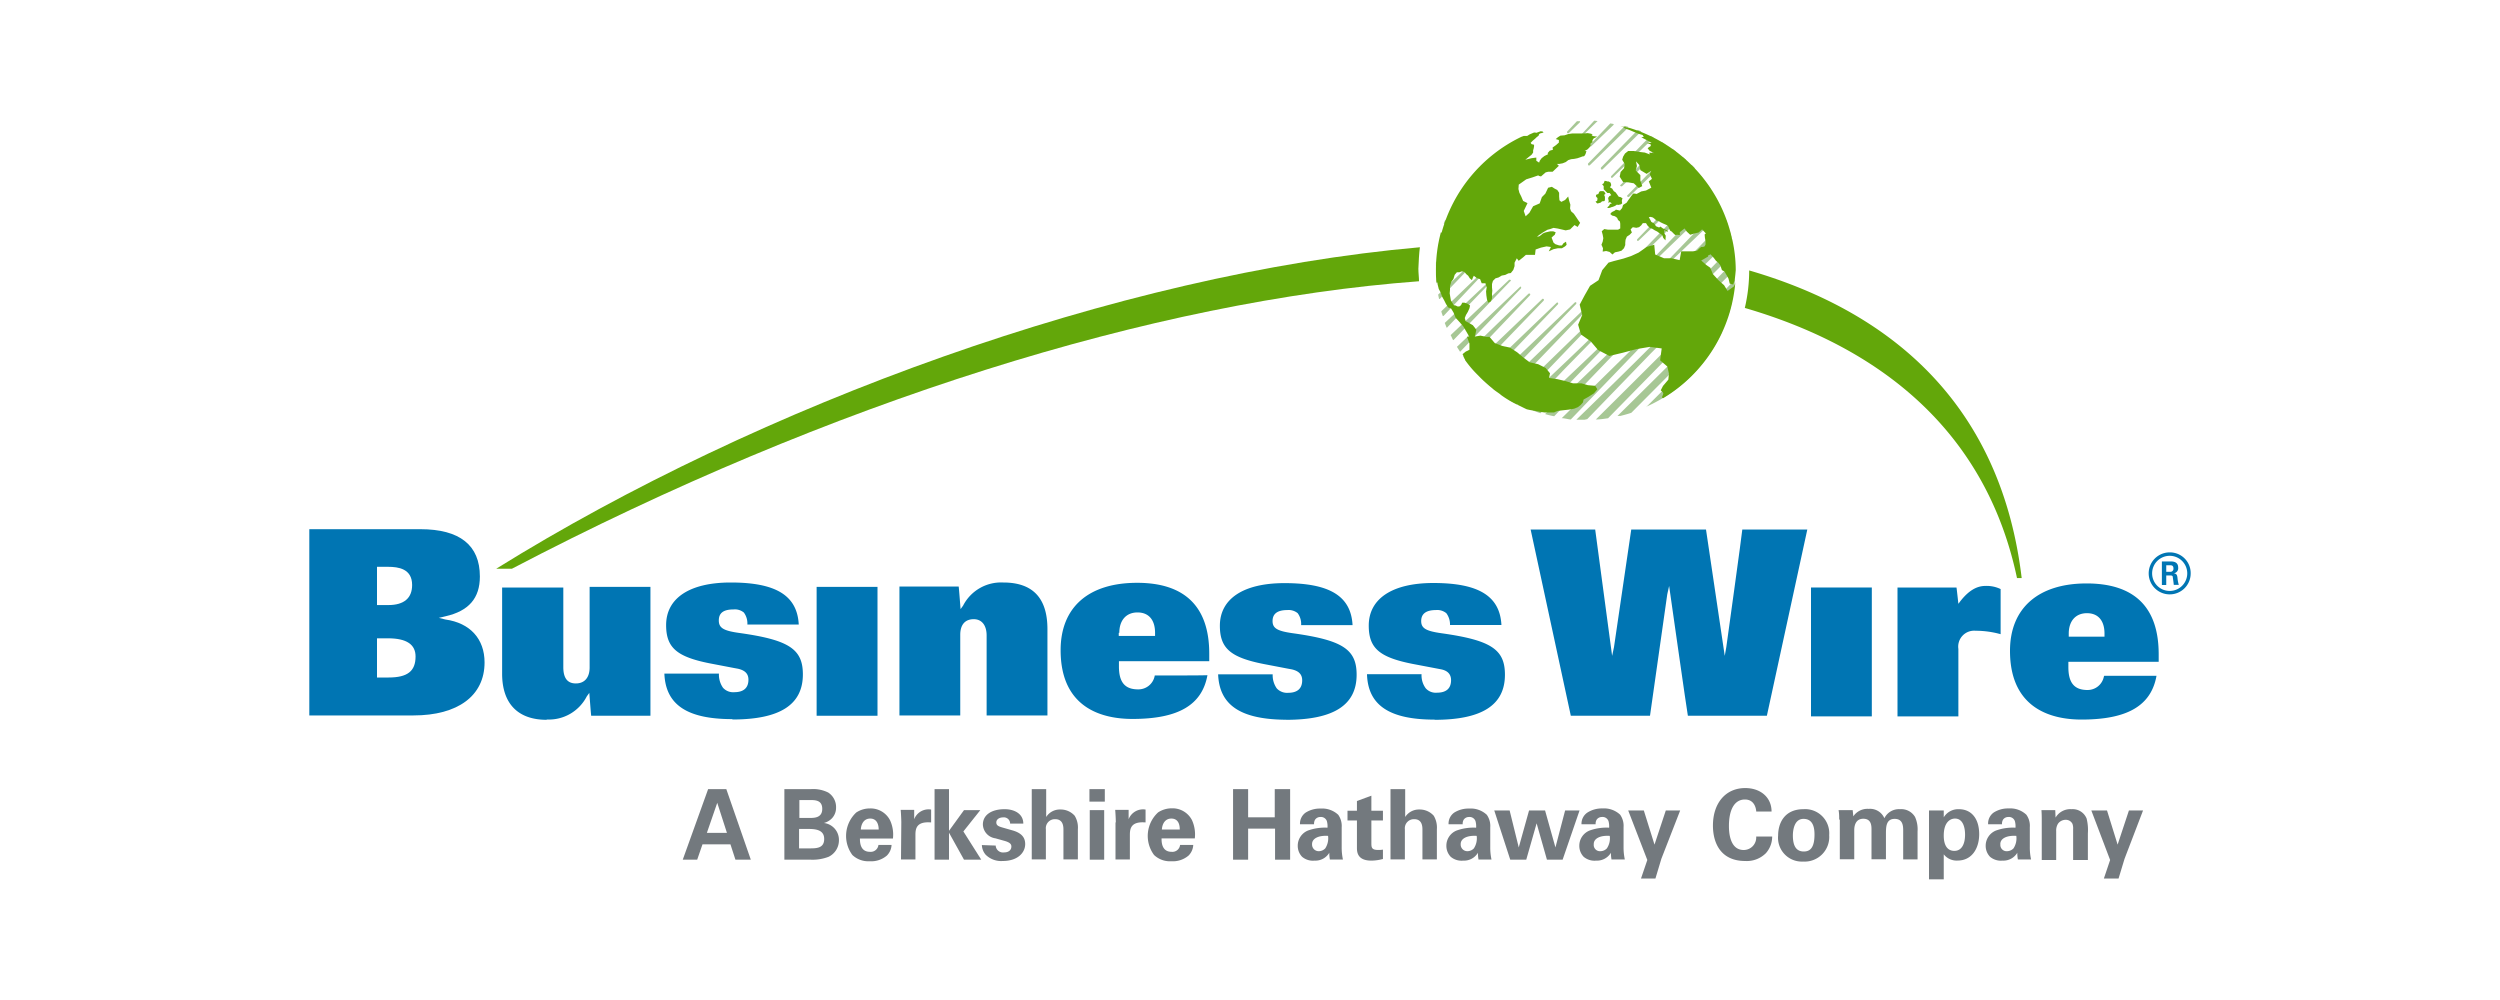 <svg id="Layer_1" data-name="Layer 1" xmlns="http://www.w3.org/2000/svg" viewBox="0 0 400 160"><defs><style>.cls-1{fill:#0075b3;}.cls-2{fill:#63a70a;}.cls-3{fill:#a7c795;}.cls-4{fill:#73797e;}</style></defs><title>news-logos_101019_kc</title><path class="cls-1" d="M71.26,99.12l-1.05-.26,1.05-.25c3.76-.85,5.52-2.91,5.52-6.37,0-5-3.21-7.57-9.53-7.57H49.49v29.8H66.14c7.13,0,11.39-3.16,11.39-8.48,0-3.76-2.31-6.32-6.27-6.87M60.32,90.69h1.76c1.66,0,3.86.3,3.86,2.91,0,2.1-1.3,3.21-3.81,3.21H60.32Zm1.86,17.71H60.32v-6.27h1.76c3,0,4.41,1,4.41,2.91,0,2.35-1.3,3.36-4.31,3.36"/><path class="cls-1" d="M87.47,115.12a6.82,6.82,0,0,0,6.42-3.71l.4-.55s.25,3.31.3,3.66h9.48V93.9H94.34v12.89c0,1.61-.8,2.56-2.21,2.56s-2-.95-2-2.61V94H80.34v13.79c0,4.77,2.51,7.38,7.13,7.38"/><path class="cls-1" d="M117.17,115.12c7.62,0,11.29-2.36,11.29-7.22,0-4.07-2.26-5.52-10.19-6.63-2.51-.35-3.26-.8-3.26-2s.75-1.76,2.36-1.76a2.25,2.25,0,0,1,1.65.5,2.93,2.93,0,0,1,.56,1.91h8.22c-.25-4.62-3.61-6.72-10.88-6.72-6.58,0-10.34,2.5-10.34,6.82,0,3.61,1.71,5.07,7,6.12l3.91.75.55.1c1.15.25,1.71.8,1.71,1.76,0,1.3-.76,2-2.26,2a2.17,2.17,0,0,1-1.81-.71,3.66,3.66,0,0,1-.65-2.26h-8.73c.2,5,3.66,7.28,10.89,7.28"/><path class="cls-1" d="M140.4,114.52V93.9h-9.74v20.62h9.74"/><path class="cls-1" d="M155.8,99.07c1.3,0,2.06,1,2.06,2.6v12.8h9.73v-13.8c0-5-2.36-7.47-7.07-7.47a6.83,6.83,0,0,0-6.43,3.71l-.4.55s-.25-3.31-.3-3.61h-9.48v20.62h9.73v-12.9c0-1.6.75-2.5,2.16-2.5"/><path class="cls-1" d="M184.75,108.15a2.65,2.65,0,0,1-2.66,2.15c-2.11,0-3.06-1.15-3.06-3.66v-.85h14.45v-1.21c0-7.52-3.92-11.33-11.54-11.33-7.78,0-12.24,3.91-12.24,10.78,0,9.63,7.17,11,11.49,11,7.32,0,11.13-2.21,12-7-.4.05-8.18.05-8.43.05m-5.67-6.83c0-2,1.1-3.26,2.91-3.26s2.81,1.21,2.81,3.26v.5H179v-.5Z"/><path class="cls-1" d="M205.77,115.17c7.63,0,11.29-2.36,11.29-7.22,0-4.07-2.26-5.52-10.19-6.63-2.51-.35-3.26-.8-3.26-1.95s.75-1.76,2.36-1.76a2.29,2.29,0,0,1,1.66.5,2.89,2.89,0,0,1,.55,1.91h8.23c-.25-4.62-3.62-6.72-10.89-6.72-6.57,0-10.34,2.5-10.34,6.82,0,3.61,1.71,5.07,7,6.12l3.91.75.55.1c1.16.25,1.71.81,1.71,1.76,0,1.3-.75,2-2.26,2a2.24,2.24,0,0,1-1.81-.71,3.65,3.65,0,0,1-.65-2.25h-8.73c.2,5,3.67,7.22,10.89,7.27"/><path class="cls-1" d="M229.5,115.17c7.63,0,11.29-2.36,11.29-7.22,0-4.07-2.26-5.52-10.14-6.63-2.5-.35-3.26-.8-3.26-1.95s.76-1.76,2.36-1.76a2.28,2.28,0,0,1,1.66.5A3,3,0,0,1,232,100h8.23c-.25-4.62-3.62-6.72-10.89-6.72-6.57,0-10.34,2.5-10.34,6.82,0,3.61,1.71,5.07,7,6.12l4.46.85c1.16.2,1.71.81,1.71,1.76,0,1.3-.75,2-2.26,2a2.14,2.14,0,0,1-1.8-.71,3.48,3.48,0,0,1-.66-2.25h-8.73c.15,5,3.62,7.27,10.84,7.27"/><path class="cls-1" d="M278.77,84.72c0,.35-2.56,18.81-2.56,18.81l-.25,1.41-3-20.22H261l-2.76,18.81-.3,1.41s-2.66-19.87-2.71-20.22H244.9c.1.45,6.37,29.5,6.43,29.8H264l2.76-19.42.3-1.35s2.91,20.47,3,20.77h12.64c.05-.3,6.37-29.35,6.47-29.8-.5,0-10,0-10.33,0"/><path class="cls-1" d="M299.49,114.57V94h-9.73v20.62h9.73"/><path class="cls-1" d="M316.1,100.92a14.92,14.92,0,0,1,4,.55V94.25a5.16,5.16,0,0,0-2.46-.5c-1.4,0-2.71.8-4,2.46l-.3.4s-.25-2.31-.3-2.61H303.6v20.62h9.74V103.83a2.55,2.55,0,0,1,2.76-2.91"/><path class="cls-1" d="M336.62,108.25A2.65,2.65,0,0,1,334,110.4c-2.11,0-3.06-1.15-3.06-3.66v-.85h14.45v-1.21c0-7.52-3.87-11.33-11.54-11.33s-12.25,3.91-12.25,10.78c0,9.64,7.18,11,11.44,11,7.33,0,11.14-2.21,12-7-.35,0-8.12,0-8.37,0M331,101.37c0-2,1.1-3.26,2.91-3.26s2.81,1.21,2.81,3.26v.5H331v-.5Z"/><path class="cls-2" d="M227.19,39.56C178.73,43.83,121.53,64.8,79.39,91H81.9c51-26.69,102.7-42.85,145.14-46,0-.65-.1-1.3-.1-2,.05-1.15.1-2.35.25-3.51"/><path class="cls-2" d="M279.87,43.27a26.1,26.1,0,0,1-.7,6C302.25,56,318,70.12,322.72,92.49h.75c-3.21-26.84-19.77-42.29-43.6-49.22"/><path class="cls-3" d="M257.8,28.42a.15.15,0,0,0,.2,0l6.52-6.32a.17.17,0,0,0,.05-.1,2.34,2.34,0,0,0-.5-.25l-6.27,6.42a.22.22,0,0,0,0,.25m1.5,1.36a.22.22,0,0,0,.25,0l6.93-6.62v-.05c-.2-.1-.35-.25-.56-.36l-6.62,6.83c-.1,0-.1.1,0,.2m1.11,1.7a.22.22,0,0,0,.25,0l7.47-7.22v-.05l-.55-.4-7.17,7.42c-.1.05-.1.15,0,.25m-6.07-8.07a.22.22,0,0,0,.25,0L258.15,20a.1.1,0,0,0,0-.16c-.15-.05-.35-.05-.5-.1l-3.31,3.47c-.05,0-.05.1,0,.2M251,21.3l1.76-1.71c.05-.05.05-.1.05-.2h-.5l-1.56,1.66a.18.18,0,0,0,.25.25m10.34,12.14a.22.22,0,0,0,.25,0l8.18-7.88h0c-.2-.15-.35-.3-.55-.45l-7.88,8.13a.1.1,0,0,0,0,.2m-7.23-7a.24.24,0,0,0,.26,0l6.12-6a.09.09,0,0,0,0-.15l-.51-.15-5.87,6a.22.22,0,0,0,0,.25m2.06.7a.22.22,0,0,0,.25,0l6.12-6c.05,0,.05,0,.05-.1-.2-.05-.35-.15-.55-.2l-5.87,6a.22.22,0,0,0,0,.25m-.55-7.68h0c-.2,0-.35-.05-.55-.05l-1.91,2.06a.14.14,0,0,0,.2.2m8.73,13.65h0a.18.18,0,0,0-.05.15s0,.1.05.1a.23.23,0,0,0,.25,0l.1-.1,8.68-8.38c.05-.05.05-.05.05-.1a4.71,4.71,0,0,0-.5-.5c-.05,0-.1,0-.1.05l-8.38,8.68ZM230.3,39.36,233,36.6a.22.22,0,0,0,0-.25.15.15,0,0,0-.2,0l-2.56,2.46c0,.15,0,.35-.1.5a0,0,0,0,0,.05,0,.09.09,0,0,0,.15,0m.91-3.46,1.45-1.51a.18.18,0,0,0-.25-.25l-1.3,1.26-.15.45,0,0a.15.15,0,0,0,.2,0M234,41a.24.24,0,0,0-.26,0l-3.91,3.71c0,.2,0,.4,0,.6h0a.18.18,0,0,0,.15-.05l3.92-4c.1-.1.1-.2.05-.25m-4,1.55,3.46-3.61a.18.18,0,0,0-.25-.25l-3.41,3.26v.6h0a.15.15,0,0,0,.2,0m7,1.36a.15.15,0,0,0-.2,0l-6.13,5.87c0,.25.16.5.21.75a.18.18,0,0,0,.15,0l6-6.37a.12.12,0,0,0-.05-.2m25-5.67h0s0,0,0,.1,0,.1,0,.1a.22.22,0,0,0,.25,0h0l10.29-9.89v-.05a5.3,5.3,0,0,0-.5-.6c-.05,0-.05,0-.05.05Zm-.7,3.76a.22.22,0,0,0,.25,0c1.1-1.1,12-11.64,12.14-11.74a.17.17,0,0,0,.05-.1,6.07,6.07,0,0,0-.5-.7c-.05,0-.1,0-.1.05L261.26,41.72c-.1.1-.1.2,0,.25m-26.44.9a.15.15,0,0,0-.2,0l-4.52,4.27c.05.25.1.45.15.7a.18.18,0,0,0,.15-.05l4.47-4.67a.37.37,0,0,0-.05-.25m42.59-2.35-.15-1.21-14,14.45L249.87,66.91c.45,0,.9.15,1.35.2h.11l14.29-14.85Zm-11.59,5.77c.26-.36,7.83-7.43,10.69-10.14h0l-.3-.9s0,0-.1,0a.18.18,0,0,0-.15,0c-.2.25-7,7.27-10.64,10.88-.2.31-4.91,4.92-8,8-.26.35-8,7.68-12.1,11.54h0c.41.15.81.3,1.26.45l11.79-12.19Zm.76,2.1,10.48-10.23a9.89,9.89,0,0,0-.3-1.16l-8.38,8.53c-.25.35-7.27,7.33-10,10L247.21,66.25h0a12,12,0,0,0,1.46.35L257.9,57Zm-3-5.47c.25-.3,7.92-7.67,11.19-10.78-.16-.3-.36-.66-.56-1-1.15,1.41-11.69,12.25-11.79,12.35s-6,6-9.08,9L241.49,64h0a9.92,9.92,0,0,0,1,.55l12-12.5ZM261.16,48l6.37-6.37,8-7.63a.3.3,0,0,0,.05-.2l-.3-.55s-.05,0-.1-.1a.18.18,0,0,0-.15.05l-8.68,9c-.25.4-7.13,7.23-11.69,11.69-.25.35-5.87,5.67-11.34,10.84l0,0a10.7,10.7,0,0,0,1.1.5l5.42-5.67c.2-.25,7.53-7.68,11.34-11.59m2.21,17.11A24.11,24.11,0,0,0,275.56,53L263.37,65.15m-4.57,1.4h.45c.6-.15,1.16-.3,1.76-.5L276.56,50.4c.2-.7.4-1.41.55-2.11C274,51.55,258.8,66.55,258.8,66.55m18.76-23.43a13.1,13.1,0,0,0-.05-1.4L265,54.51c-.35.55-11.39,11.29-12.79,12.65.4,0,.85,0,1.3,0l.45-.1,10.24-10.59Zm-22.27,24h0c.7,0,1.3-.1,2-.2,2.45-2.51,18.66-19,20.16-20.57,0-.56.15-1.11.15-1.66-2.86,3.21-22.27,22.43-22.27,22.43m.55-19.77a.22.22,0,0,0-.25,0l-15.9,15.3h0a10.71,10.71,0,0,0,.95.65l15.15-15.75a.12.12,0,0,0,.05-.2m-14.2-2.56a.22.22,0,0,0-.25,0l-9.33,8.83c.15.25.25.55.4.8,0,0,0,0,.1-.05L241.64,45a.1.1,0,0,0,0-.2m1.76,1.1a.15.15,0,0,0-.2,0l-10.09,9.59c.15.25.35.55.5.8h0l9.74-10.14a.22.22,0,0,0,0-.25m-5.32-.45a.22.22,0,0,0-.25,0l-6.62,6.22.3.76c.05,0,.1,0,.1-.05L238,45.68c.15,0,.15-.15.05-.2M244.8,47a.22.22,0,0,0-.25,0L234.12,57.07c.2.25.35.5.55.75h.05L244.8,47.24a.22.22,0,0,0,0-.25m4.47,1.45a.15.15,0,0,0-.2,0L236.78,60.23h0l.7.7,11.79-12.24a.22.22,0,0,0,0-.25m-2.31-.6a.15.15,0,0,0-.2,0L235.42,58.68a8.69,8.69,0,0,0,.65.75h0L247,48.09a.37.37,0,0,0,0-.25m5.22.55a.22.22,0,0,0-.25,0L238.18,61.54c.25.25.55.45.85.7l13.15-13.6a.22.22,0,0,0,0-.25"/><polygon class="cls-2" points="255.44 32.19 255.29 32.19 255.39 32.39 255.54 32.54 255.69 32.54 255.84 32.49 256.04 32.44 256.14 32.39 256.29 32.24 256.44 32.19 256.64 32.19 256.74 32.14 256.79 31.94 256.79 31.73 256.79 31.48 256.69 31.28 256.69 31.13 256.89 31.03 256.79 30.83 256.69 30.68 256.54 30.58 256.39 30.58 256.24 30.58 256.09 30.58 255.94 30.63 255.84 30.78 255.79 30.93 255.69 31.08 255.54 31.08 255.39 31.18 255.34 31.38 255.44 31.54 255.59 31.68 255.59 31.89 255.54 32.14 255.44 32.19"/><path class="cls-2" d="M273.3,40.87l.25-.1.1-.1.3.3.3.35.3.4.36.3.35.45.25.75.4.21.35.6.3.55.2.8.55.15.25-.75.1-.9.06-.66a22.74,22.74,0,0,0-.56-4.91h0l-.05-.1c0-.1-.05-.2-.05-.3h0l-.15-.61a23.92,23.92,0,0,0-16.25-16.85L260,20.3l-.45-.1-.3-.05.35.1.45.1.16,0,.45.15-.2-.05-.76-.15.15.15.15.1.71.25.7.3.75.3.65.2.2.3-.4.05.35.2.86.45.45.26h-.8l.65.25v.25l-.3.2-.2.15.3.4.75.4-.8-.1.1.3-.8-.3-.86-.1-.9-.15h-.9l-.51.4-.3.5-.15.5.4.66-.1.7-.55.6-.15.75.55.86.86.05.85.15.8.75.55-.3-.3-.9,0-.86-.75-.75.2-.7-.15-.75.55.6.15.8,1,.6.75-.5-.25.55.35.75-.5.41.4,1-.85.45-.76.15-.75.4-.25-.05h-.3l-.35.45-.25.36-.15.2-.3.45-.56.35-.15.5-.35.4-.65-.15-.15.15-.3.15-.2.1-.25.3.3.25.45.11.35.25.15.35.3.25.05.35v.75l-.35.2h-.5l-.5,0h-.6l-.61-.1-.4.35.15.56.1.55-.1.55-.2.5.25.55-.05.55.55-.1.56.15.45.41.4-.35.55-.11.5-.15.4-.4.2-.5v-.35l.05-.5.21-.5.45-.3.35-.36-.2-.5.35-.35.55.1.45-.1.35-.3.25-.35.51,0,.25.4.35.35.4.15.4.25.4.2.4.3.4.26.16.45.35.4.05-.75-.25-.41v-.5l.6.3-.05-.2-.75-.35-.41-.3-.2.15-.5-.2-.3-.45-.45-.25-.15-.3-.25-.45.3-.05.35.1.2.15.4.35.3.05.3.2.41.2.35.15.35.15.2.25.1.3.15.3.25.15.2.2.2.21.2.15.3-.05.4.05v-.46l.76-.6.35.5.55.51.7-.21.65-.15.56-.5.6.65h0l-.2.16.05.55.1.55,0,.5-.15.3-.25.1h-.3l-.3.25-.36.35-.65.1-.85,0H269l-.26,1.41-1.3-.3-1.2,0-1.41-.6-.15-1.56-1.2.35-1.31.91-1.2.55-1.21.4-1.55.4-.85.25-1,1.2-.6,1.61-1.35.9-.86,1.51-.8,1.5.4,1.66-.65,1.55.45,1.56,1.56,1.1L255.69,56l1.81.95,2.1-.5,2.26-.6,2.11-.35,1.9.25-.25,1.9,1.16,1,.25,1.15-.1.95-.85,1-.36.7.25.25.16.2-.05.25-.11.25-.05.15v.1l.05,0h.11v.1l-.05,0a23.92,23.92,0,0,0,11.63-18.66v.15l-.25.6-1,.71-.55-.91-.9-.8-.91-1-.4-1-.65-.45-.8-.7,1.1-.65Zm3.76-2.56Z"/><polygon class="cls-2" points="256.59 30.28 256.89 30.58 257.19 30.88 257.55 30.88 257.8 31.23 257.5 31.38 257.3 31.68 257.4 32.19 257.3 32.44 257.6 32.34 257.9 32.54 257.6 32.64 257.45 32.94 257.14 33.19 257.35 33.29 257.6 33.24 257.85 33.14 258.05 33.09 258.3 32.99 258.5 32.89 258.7 32.74 258.9 32.79 259.15 32.74 259.35 32.69 259.55 32.54 259.5 32.24 259.5 32.04 259.6 31.73 259.3 31.54 259 31.48 258.75 31.13 258.5 30.78 258.2 30.58 257.95 30.18 257.6 29.98 257.8 29.63 257.7 29.23 257.55 29.13 257.4 29.03 257.19 29.03 257.05 28.98 256.74 28.93 256.59 29.33 256.34 29.48 256.59 29.78 256.59 30.28"/><path class="cls-2" d="M255.19,22.05l.35-.2-.5-.05-.4-.1.2-.1-.25-.2-.56-.1-.6.05-.65,0-.6,0-.6,0-.66.1-.6.2-.65.05-.4.25-.35.3.5.15,0,.41-.45.4-.56.4.06.35-.51.15-.35.4.1.15-.6.3-.45.35-.3.41-.1.3-.45-.3,0-.51-.76.1-1,.25,1-.8.25-.35,0-.35.1-.35.05-.3v-.25l-.4-.1-.15-.2.35-.36.36-.3.2-.2.25-.2.2-.2-.05-.1.2-.15.6-.15-.15-.05,0-.1-.35-.05V21l-.7.25-.2-.05-.16,0-.7.3-.4.25-.2,0-.35,0-.4.15a24,24,0,0,0-12.75,15.35l-.1-.1a23.11,23.11,0,0,0-.8,6.22c0,.61,0,1.21.1,1.81.05,0,.1,0,.15,0v.25l.2.8.3.56.25.7.31.55.3.6.35.55.45.15.4.66.35.85.1-.9H233l-.1.9.6.65.61.7.8,1.36.2.4h0l-.4-.1.4,1.1,0,1-.6.3-.5.4.4.9v.05a17.23,17.23,0,0,0,2,2.36l.1.1a23.19,23.19,0,0,0,2.26,2.06l.1.1c.35.3.76.55,1.16.85l.1.1a16.68,16.68,0,0,0,2.61,1.56c.05,0,.15,0,.2.1.45.2.9.45,1.35.65h0l.45.1.86.15.8.15.7.1h1.05l.51,0,.2-.1.4-.15.85-.1.9-.1.86-.15.6-.25.45-.35.35-.4.1-.46.8-.45.86-.55.55-.65-.35-.55-1.16-.1-1.05-.3h-1.35l-1.21-.36-1.25-.3-1.36-.2.15-.75-.7-.85-1.2-.6-1.36-.31-1-.75-1-.85-1.16-.75-1.2-.25-1.21-.46-.85-1-.5,0-.95-.2-.91.15.1-.35.15-.75-.55-.71-.6-.35-.55-.3-.15-.5.2-.5h0l.3-.5.25-.56.1-.45-.45-.3-.45-.15-.35,0-.2.4-.26.2-.3,0-.3-.15-.3-.05-.2-.35-.25-.4-.1-.55-.1-.6.05-.56,0-.6.2-.65.35-.5.2-.65.35-.41h.4l.41-.15.4.1.3.36.3.25.25.4.35.3.15-.4.15-.3.45.35.56.2.25.65.6,0,.2.65-.1.66.05.65.1.65.2.5.4-.2.2-.45V47l.05-.5-.05-.51v-.55l.15-.5.4-.4.51-.15.5-.3.55-.1.5-.25.4-.05.4-.51.2-.6v-.55l.36-.7.3.4.7-.55.45-.4.75,0,.71,0,.1-.86.85-.3.9-.2.7.1-.35.7.76-.35.7-.15.65,0,.5-.3.25-.25-.1-.5-.4.25-.25.35-.45,0-.6-.2-.3-.25-.15-.4-.16-.4.26-.25.25-.2.15-.41-.4-.15h-.46l-.45.1-.4.1-.35.15-.3.26-.3.2-.35.05.15-.1.25-.2.25-.16.2-.15.25-.15.25-.15.35-.2.4-.1.56-.2.65.1.65.15.65.15.7-.15.71-.7.5.3.4-.65-.35-.5-.3-.45-.35-.51-.45-.4-.16-.45.05-.6-.2-.65-.15-.66-.5.56-.6.3-.3-.25-.05-.61v-.6l-.3-.45-.4-.2-.46-.3-.6.15-.45.95-.55.55-.35,1L245.3,33l-.6,1.05-.6.56-.3-.86.6-1.25-.7-.35-.3-.71-.3-.6-.15-.6.05-.7,1.2-.85,1-.31.86-.3.1-.05,0,.1.4.1.4-.35.35-.3.4-.1h.71l1-.95-.3-.3h.35l.55-.1.5-.2.4-.31.46-.15.5-.05.5-.1.45-.15.4-.15.1,0,.15-.05,0-.05.1-.05.15-.35.1-.35h-.3l.45-.25.31-.3.2-.3V23l.3-.26,0-.3.2-.3Z"/><path class="cls-1" d="M350.51,91.74a3.35,3.35,0,0,1-3.36,3.36,3.36,3.36,0,1,1,0-6.72,3.32,3.32,0,0,1,3.36,3.36m-6.17,0a2.81,2.81,0,1,0,2.81-2.81,2.81,2.81,0,0,0-2.81,2.81m1.56-1.91h1.3c.45,0,1.31,0,1.31,1a.82.82,0,0,1-.71.9c.51.05.56.35.61.85a5.15,5.15,0,0,0,.2,1h-.81c0-.2-.15-1.16-.15-1.21,0-.2-.1-.3-.4-.3h-.65V93.6h-.7Zm.7,1.66h.6a.49.49,0,0,0,.55-.55c0-.5-.35-.5-.55-.5h-.6Z"/><path class="cls-4" d="M116.21,126.26l3.92,11.29h-2.46l-.8-2.46H112.4l-.85,2.46h-2.31l4.06-11.29Zm.1,7-1.55-4.81-1.66,4.81Z"/><path class="cls-4" d="M125.55,126.26h4.21a5.34,5.34,0,0,1,2.76.55,2.77,2.77,0,0,1,1.25,2.41,2.44,2.44,0,0,1-.65,1.7,2.75,2.75,0,0,1-1.3.76v0a2.72,2.72,0,0,1,2.41,2.76,2.93,2.93,0,0,1-1.66,2.65,7.13,7.13,0,0,1-2.86.46H125.5V126.26Zm2.3,4.61h1.71c.7,0,2,0,2-1.45s-1.21-1.41-2-1.41h-1.66v2.86Zm0,4.87h1.66c1.1,0,2.36,0,2.36-1.51s-1.46-1.6-2.61-1.6h-1.41Z"/><path class="cls-4" d="M137.59,134.18c0,.51,0,2.11,1.6,2.11a1.24,1.24,0,0,0,1.36-1.1h2.1a2.57,2.57,0,0,1-.75,1.7,3.85,3.85,0,0,1-2.76.91,3.7,3.7,0,0,1-2.76-1A5.13,5.13,0,0,1,137,130a3.94,3.94,0,0,1,2.2-.65,3.49,3.49,0,0,1,3.21,1.9,5.45,5.45,0,0,1,.46,2.91h-5.32Zm3-1.45c0-.35-.05-1.76-1.36-1.76-1,0-1.45.86-1.5,1.76Z"/><path class="cls-4" d="M144.21,131.58c0-.36-.05-1.51-.1-2h2.16l0,1.5a2.46,2.46,0,0,1,2.71-1.55v2.06c-2.36-.2-2.51,1-2.51,2v3.92h-2.31Z"/><polygon class="cls-4" points="149.53 126.26 151.84 126.26 151.84 132.93 154.24 129.62 156.85 129.62 154.14 133.03 157 137.55 154.24 137.55 151.84 133.23 151.84 137.55 149.53 137.55 149.53 126.26"/><path class="cls-4" d="M159.31,135.29a1.17,1.17,0,0,0,1.31,1.1c.85,0,1.2-.45,1.2-.95,0-.35-.2-.65-1.1-.9l-1.46-.41a2.31,2.31,0,0,1-2-2.2c0-1.56,1.41-2.46,3.47-2.46,1.6,0,3,.75,3,2.31h-2.11a1,1,0,0,0-1.1-1c-.61,0-1.11.3-1.11.81s.4.65,1.11.85l1.4.4c1.46.4,2.11,1.1,2.11,2.21,0,1.35-1.16,2.71-3.61,2.71a3.51,3.51,0,0,1-2.71-1,2.5,2.5,0,0,1-.61-1.55Z"/><path class="cls-4" d="M165.08,126.26h2.31v4.46a2.58,2.58,0,0,1,2.26-1.2,3,3,0,0,1,2.3,1,3.6,3.6,0,0,1,.51,2.16v4.82h-2.31v-4.72c0-.45,0-1.71-1.31-1.71a1.44,1.44,0,0,0-1.5,1.61v4.82h-2.26Z"/><path class="cls-4" d="M174.31,126.26h2.46v2h-2.46Zm.05,3.36h2.31v7.93h-2.31Z"/><path class="cls-4" d="M178.53,131.58c0-.36-.05-1.51-.1-2h2.15l0,1.5a2.47,2.47,0,0,1,2.71-1.55v2.06c-2.35-.2-2.51,1-2.51,2v3.92h-2.3v-5.92Z"/><path class="cls-4" d="M185.85,134.18c0,.51,0,2.11,1.61,2.11a1.23,1.23,0,0,0,1.35-1.1h2.11a2.57,2.57,0,0,1-.75,1.7,3.88,3.88,0,0,1-2.76.91,3.68,3.68,0,0,1-2.76-1,5.11,5.11,0,0,1,.65-6.82,4,4,0,0,1,2.21-.65,3.5,3.5,0,0,1,3.21,1.9,5.52,5.52,0,0,1,.45,2.91h-5.32Zm2.91-1.45c0-.35,0-1.76-1.35-1.76-1,0-1.46.86-1.51,1.76Z"/><polygon class="cls-4" points="197.29 126.26 199.7 126.26 199.7 130.77 203.96 130.77 203.96 126.26 206.42 126.26 206.42 137.55 204.01 137.55 204.01 132.58 199.7 132.58 199.7 137.55 197.29 137.55 197.29 126.26"/><path class="cls-4" d="M212.79,137.55a5.27,5.27,0,0,1-.1-1.11,2.59,2.59,0,0,1-2.35,1.26,2.69,2.69,0,0,1-2-.61,2.5,2.5,0,0,1-.7-1.75,2.61,2.61,0,0,1,1.65-2.46,8,8,0,0,1,3.11-.45,3.1,3.1,0,0,0-.1-1.05,1,1,0,0,0-1.05-.66,1,1,0,0,0-.85.45,1.32,1.32,0,0,0-.15.71H208a2.15,2.15,0,0,1,.9-1.86,4.28,4.28,0,0,1,2.41-.65,3.76,3.76,0,0,1,2.81,1,3.09,3.09,0,0,1,.55,2v3.16a9.2,9.2,0,0,0,.2,2h-2.11Zm-2.86-2.46a1.06,1.06,0,0,0,1.11,1.1,1.44,1.44,0,0,0,1-.45,2.93,2.93,0,0,0,.45-2c-1.5-.1-2.56.4-2.56,1.31"/><path class="cls-4" d="M221.22,137.45a7.2,7.2,0,0,1-1.8.25c-2.31,0-2.31-1.46-2.31-2.11v-4.32H215.6v-1.55h1.51v-1.56l2.31-.85v2.41h1.85v1.55h-1.85v3.57c0,.7,0,1.15,1.05,1.15a4,4,0,0,0,.8-.05v1.51Z"/><path class="cls-4" d="M222.53,126.26h2.3v4.46a2.61,2.61,0,0,1,2.26-1.2,3,3,0,0,1,2.31,1,3.69,3.69,0,0,1,.5,2.16v4.82h-2.31v-4.72c0-.45,0-1.71-1.3-1.71a1.45,1.45,0,0,0-1.51,1.61v4.82h-2.3V126.26Z"/><path class="cls-4" d="M236.57,137.55a5.27,5.27,0,0,1-.1-1.11,2.59,2.59,0,0,1-2.35,1.26,2.69,2.69,0,0,1-2-.61,2.5,2.5,0,0,1-.7-1.75,2.61,2.61,0,0,1,1.65-2.46,8,8,0,0,1,3.11-.45,3.1,3.1,0,0,0-.1-1.05,1,1,0,0,0-1.05-.66,1,1,0,0,0-.85.45,1.32,1.32,0,0,0-.15.71h-2.26a2.15,2.15,0,0,1,.9-1.86,4.28,4.28,0,0,1,2.41-.65,3.76,3.76,0,0,1,2.81,1,3.09,3.09,0,0,1,.55,2v3.16a9.2,9.2,0,0,0,.2,2h-2.11Zm-2.86-2.46a1.06,1.06,0,0,0,1.11,1.1,1.44,1.44,0,0,0,1-.45,2.93,2.93,0,0,0,.45-2c-1.5-.1-2.56.4-2.56,1.31"/><polygon class="cls-4" points="241.54 129.67 243 135.59 244.65 129.67 247.21 129.67 248.87 135.59 250.42 129.67 252.73 129.67 250.02 137.55 247.51 137.55 245.86 131.73 244.2 137.55 241.64 137.55 239.08 129.67 241.54 129.67"/><path class="cls-4" d="M257.85,137.55a5.27,5.27,0,0,1-.1-1.11,2.61,2.61,0,0,1-2.36,1.26,2.69,2.69,0,0,1-2-.61,2.5,2.5,0,0,1-.7-1.75,2.61,2.61,0,0,1,1.66-2.46,7.92,7.92,0,0,1,3.11-.45,3.1,3.1,0,0,0-.1-1.05,1,1,0,0,0-1.06-.66,1,1,0,0,0-.85.45,1.32,1.32,0,0,0-.15.71h-2.26A2.15,2.15,0,0,1,254,130a4.3,4.3,0,0,1,2.41-.65,3.76,3.76,0,0,1,2.81,1,3.09,3.09,0,0,1,.55,2v3.16a9.2,9.2,0,0,0,.2,2h-2.1ZM255,135.09a1,1,0,0,0,1.1,1.1,1.44,1.44,0,0,0,1-.45,2.87,2.87,0,0,0,.46-2c-1.51-.1-2.56.4-2.56,1.31"/><polygon class="cls-4" points="263.01 129.67 264.72 135.14 266.53 129.67 268.83 129.67 265.82 137.4 264.87 140.56 262.56 140.56 263.57 137.6 260.51 129.67 263.01 129.67"/><path class="cls-4" d="M281,129.92c0-.4-.2-2-1.81-2-1.81,0-2.56,1.86-2.56,4.22,0,.65,0,3.86,2.36,3.86a2,2,0,0,0,2-2.16h2.56a4,4,0,0,1-1,2.66,4.32,4.32,0,0,1-3.31,1.26c-3.91,0-5.17-2.86-5.17-5.67,0-3.56,2-6,5.17-6,2.46,0,4.21,1.5,4.21,3.76H281Z"/><path class="cls-4" d="M288.55,129.47a3.86,3.86,0,0,1,4.12,4.16,3.94,3.94,0,0,1-4.17,4.22,3.81,3.81,0,0,1-4-4.17c0-1.9.95-4.21,4.06-4.21m.05,6.77c1,0,1.71-.6,1.71-2.71,0-1.05-.2-2.51-1.76-2.51s-1.7,2-1.7,2.66c0,1.76.6,2.56,1.75,2.56"/><path class="cls-4" d="M294.27,131.12c0-.5,0-1-.1-1.5h2.26l.1,1a2.71,2.71,0,0,1,2.46-1.2,2.49,2.49,0,0,1,2.51,1.5,2.59,2.59,0,0,1,2.5-1.45,2.56,2.56,0,0,1,2.41,1.25,4.84,4.84,0,0,1,.4,2.31v4.47h-2.3v-4.67c0-.85-.15-1.81-1.36-1.81-1.4,0-1.4,1.31-1.4,2.46v4h-2.31v-4.72c0-.6,0-1.76-1.31-1.76s-1.45,1.26-1.45,1.81v4.67h-2.31v-6.33Z"/><path class="cls-4" d="M311,129.67l0,1.1a2.71,2.71,0,0,1,2.41-1.3c2.05,0,3.26,1.55,3.26,4,0,2.26-1.16,4.22-3.46,4.22a2.6,2.6,0,0,1-2.21-1v4h-2.36V129.67Zm3.41,3.86c0-.95-.25-2.56-1.61-2.56-.75,0-1.8.56-1.8,2.71,0,.45,0,2.46,1.7,2.46,1.11,0,1.71-1,1.71-2.61"/><path class="cls-4" d="M322.87,137.55a5.27,5.27,0,0,1-.1-1.11,2.6,2.6,0,0,1-2.36,1.26,2.71,2.71,0,0,1-2-.61,2.5,2.5,0,0,1-.7-1.75,2.61,2.61,0,0,1,1.66-2.46,8,8,0,0,1,3.11-.45,3.1,3.1,0,0,0-.1-1.05,1,1,0,0,0-1.06-.66,1,1,0,0,0-.85.45,1.32,1.32,0,0,0-.15.71H318.1A2.14,2.14,0,0,1,319,130a4.25,4.25,0,0,1,2.4-.65,3.75,3.75,0,0,1,2.81,1,3,3,0,0,1,.56,2v3.16a9.2,9.2,0,0,0,.2,2h-2.11Zm-2.81-2.46a1,1,0,0,0,1.1,1.1,1.46,1.46,0,0,0,1-.45,2.93,2.93,0,0,0,.45-2c-1.51-.1-2.56.4-2.56,1.31"/><path class="cls-4" d="M326.68,131.07s0-.9-.05-1.45h2.21l.05,1.2a2.73,2.73,0,0,1,2.56-1.35,2.4,2.4,0,0,1,2.41,1.5,7.52,7.52,0,0,1,.2,2.36v4.27H331.7v-4.92a2.21,2.21,0,0,0-.1-.85,1.17,1.17,0,0,0-1.1-.66,1.5,1.5,0,0,0-1.21.61,2.06,2.06,0,0,0-.3,1.2v4.62h-2.31Z"/><polygon class="cls-4" points="337.12 129.67 338.82 135.14 340.63 129.67 342.89 129.67 339.93 137.4 338.97 140.56 336.62 140.56 337.62 137.6 334.61 129.67 337.12 129.67"/></svg>